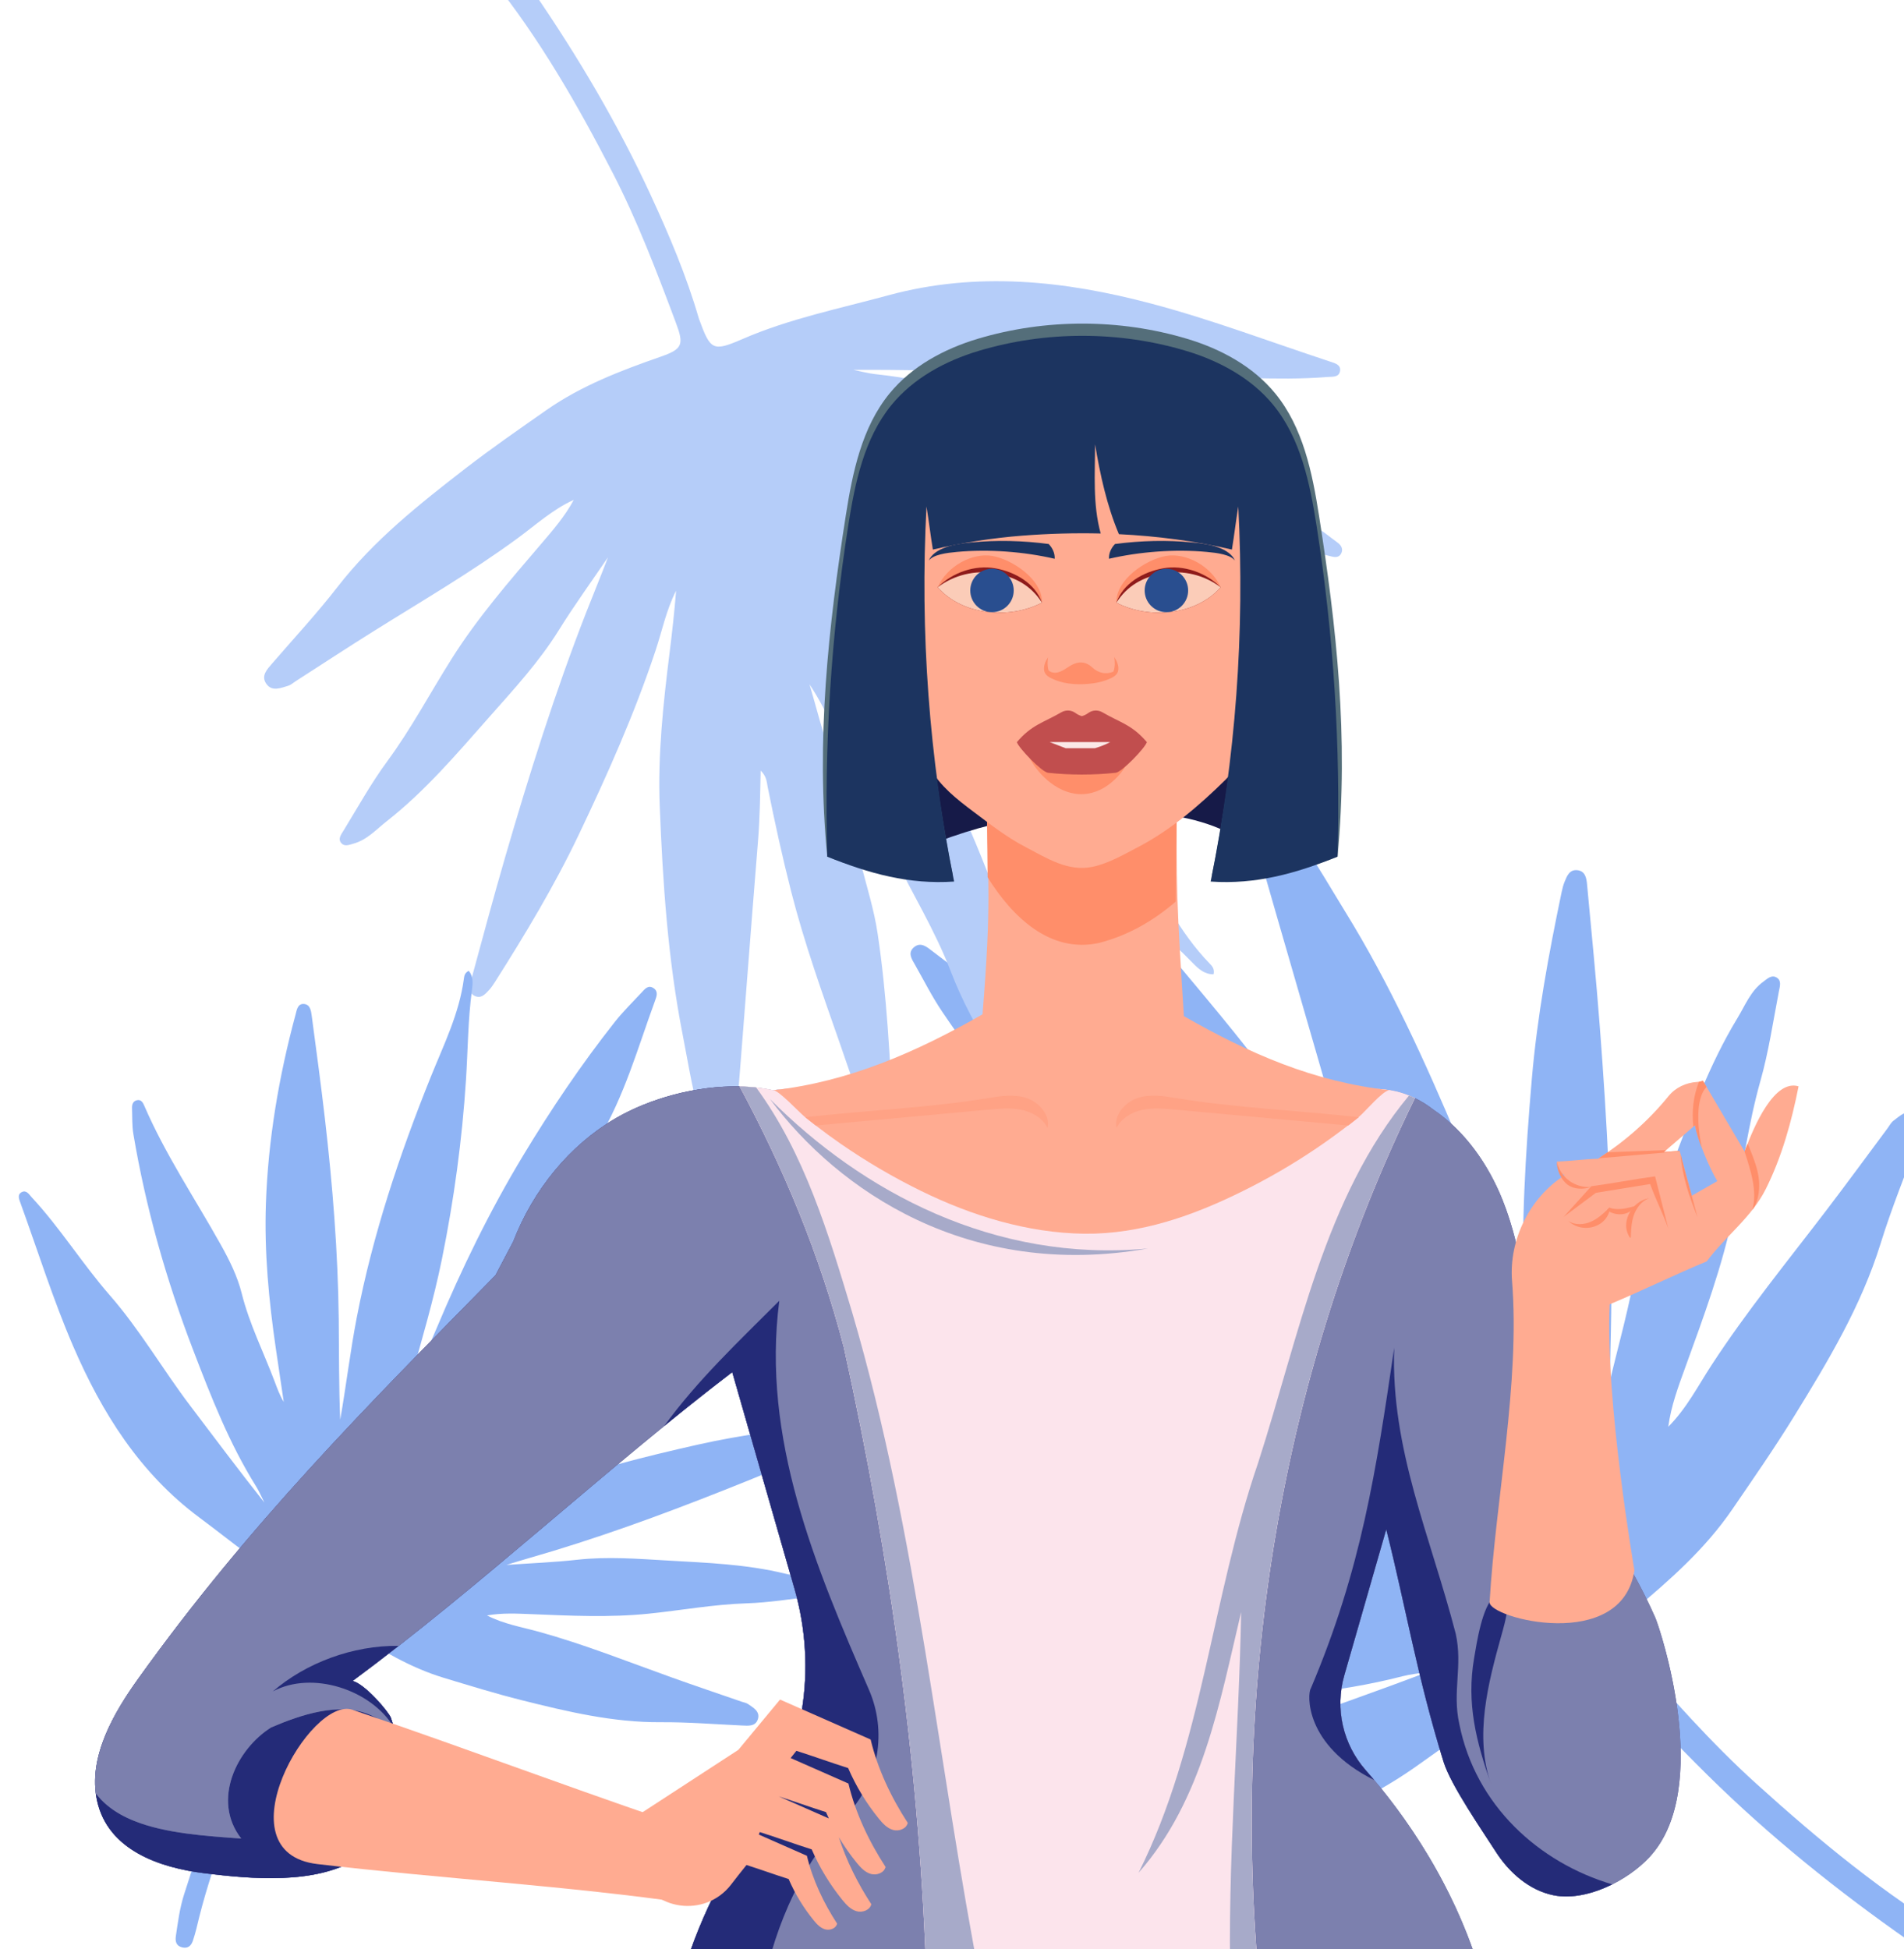 <svg width="506" height="518" viewBox="0 0 506 518" fill="none" xmlns="http://www.w3.org/2000/svg">
<g clip-path="url(#clip0_39794_111491)">
<path d="M427.889 366.775C429.921 358.352 432.228 349.984 433.918 341.492C436.086 330.596 440.239 320.391 444.165 310.109C449.317 296.616 454.183 282.976 461.746 270.542C463.811 267.146 465.252 263.312 468.63 260.867C469.615 260.155 470.68 259.067 471.958 259.676C473.577 260.448 473.005 262.135 472.764 263.385C471.228 271.358 470.047 279.443 467.847 287.235C464.579 298.811 463.076 310.698 460.653 322.419C457.743 336.495 452.751 349.929 447.868 363.388C446.001 368.534 444.088 373.64 443.359 379.154C448.182 374.336 451.228 368.335 454.84 362.795C464.187 348.452 474.997 335.232 485.352 321.658C490.865 314.432 496.226 307.09 501.657 299.8C502.15 299.139 502.539 298.335 503.172 297.856C505.013 296.463 507.017 294.474 509.414 296.073C511.874 297.715 510.76 300.185 509.931 302.435C506.504 311.736 502.735 320.935 499.807 330.394C494.652 347.046 485.798 361.78 476.767 376.425C471.57 384.853 465.915 393.005 460.314 401.177C453.152 411.626 443.756 419.931 434.105 427.97C428.819 432.371 428.977 433.761 433.495 438.934C444.101 451.081 454.766 463.174 466.734 474.001C483.487 489.155 500.874 503.519 520.375 515.106C521.675 515.879 522.914 516.76 524.155 517.627C525.825 518.794 526.615 520.295 525.449 522.215C524.272 524.156 522.574 524.029 520.769 523.148C516.188 520.917 511.56 518.752 507.373 515.822C488.378 502.537 470.342 488.057 453.837 471.768C444.529 462.582 435.492 453.105 427.635 442.593C427.553 442.483 427.463 442.377 427.374 442.273C420.976 434.809 420.155 434.726 413.25 441.399C402.392 451.892 389.634 459.85 377.469 468.629C355.377 484.571 330.046 491.097 303.665 493.753C285.2 495.612 266.541 495.544 247.967 496.301C246.502 496.361 244.561 496.603 244.233 494.653C243.913 492.753 245.833 492.368 247.174 491.735C261.022 485.191 275.945 481.445 289.953 475.342C305.291 468.659 321.646 465.098 337.34 459.522C351.344 454.545 365.381 449.66 379.367 444.34C377.174 444.7 374.937 444.895 372.794 445.447C354.803 450.081 336.394 451.251 317.952 452.341C290.642 453.955 263.437 453.105 236.344 449.296C233.233 448.859 230.214 447.749 227.163 446.911C225.88 446.558 224.808 445.821 224.909 444.347C225.016 442.774 226.32 442.488 227.607 442.359C246.974 440.416 265.639 434.919 284.619 431.028C291.005 429.718 297.43 428.717 303.893 429.117C315.391 429.827 326.712 427.996 338.114 427.379C340.848 427.231 343.587 427.151 346.396 426.459C339.876 425.408 333.355 424.369 326.838 423.302C309.325 420.435 291.965 416.701 275.263 410.758C253.16 402.893 232.353 392.188 212.595 379.507C211.159 378.586 208.986 377.603 209.778 375.478C210.62 373.217 213.009 373.68 214.855 374.005C227.324 376.203 239.802 378.37 252.23 380.785C276.292 385.46 300.16 390.975 323.62 398.124C335.334 401.694 346.976 405.503 358.824 408.717C347.552 402.834 336.024 397.631 324.892 391.576C297.788 376.834 273.026 358.806 249.272 339.218C239.538 331.192 230.357 322.287 218.706 316.821C217.735 316.366 216.696 315.847 216.467 314.23C218.977 313.23 221.321 314.205 223.437 315.206C233.417 319.926 243.934 323.269 254.191 327.262C274.763 335.27 294.618 344.676 313.915 355.396C327.308 362.837 339.956 371.39 352.73 379.776C353.617 380.359 354.557 380.859 355.779 380.965C349.717 375.624 343.731 370.194 337.581 364.958C319.626 349.675 302.549 333.485 286.981 315.765C273.891 300.865 261.563 285.343 250.433 268.912C247.737 264.932 245.559 260.598 243.182 256.406C242.305 254.861 241.07 253.14 243.023 251.627C244.678 250.346 246.202 251.551 247.495 252.551C261.948 263.734 277.284 273.705 289.628 287.621C298.262 297.355 308.723 305.455 318.222 314.44C327.912 323.605 338.169 332.173 347.102 342.141C350.549 345.985 354.446 349.426 358.744 352.553C354.313 346.683 350.15 340.587 345.392 334.996C338.132 326.467 332.087 317.094 325.681 307.967C321.65 302.222 317.323 296.695 313.887 290.522C304.831 274.252 297.462 257.192 290.054 240.152C289.209 238.208 287.177 235.461 289.668 233.773C291.91 232.255 293.557 235.043 295.102 236.397C301.76 242.228 307.173 249.239 312.807 255.988C322.943 268.13 333.198 280.195 342.266 293.197C348.331 301.894 354.089 310.782 359.689 319.78C360.466 321.028 361.006 322.52 363.312 323.545C360.856 316.587 358.562 310.208 356.699 303.696C348.979 276.69 341.083 249.734 333.353 222.731C332.645 220.261 330.872 217.061 334.163 215.289C337.496 213.493 339.87 215.953 341.842 218.378C347.859 225.78 352.461 234.122 357.452 242.201C369.423 261.583 378.807 282.29 387.62 303.206C393.497 317.159 397.297 331.897 400.83 346.645C402.269 352.651 403.781 358.641 405.506 364.602C406.233 358.29 405.209 352.061 404.97 345.808C404.214 326.093 405.402 306.454 407.084 286.814C408.521 270.034 411.577 253.545 415.008 237.102C415.205 236.161 415.441 235.212 415.804 234.326C416.434 232.79 417.099 231.042 419.168 231.249C421.269 231.459 421.61 233.313 421.764 234.962C422.939 247.581 424.19 260.195 425.157 272.83C427.101 298.24 428.501 323.676 428.183 349.178C428.109 355.062 427.888 360.938 427.889 366.775Z" fill="#8FB4F5"/>
<path d="M161.563 148.112C157.2 154.544 152.623 160.843 148.525 167.44C143.267 175.905 136.561 183.164 130.022 190.559C121.44 200.264 113.052 210.183 102.779 218.238C99.974 220.438 97.556 223.203 93.947 224.191C92.895 224.478 91.658 225.055 90.777 224.141C89.661 222.982 90.674 221.745 91.271 220.772C95.075 214.562 98.617 208.147 102.923 202.298C109.318 193.608 114.33 184.101 120.061 175.024C126.943 164.122 135.374 154.418 143.718 144.656C146.909 140.924 150.126 137.239 152.477 132.839C146.907 135.363 142.457 139.441 137.677 142.954C125.304 152.049 112.059 159.74 99.081 167.871C92.172 172.2 85.355 176.674 78.496 181.081C77.874 181.481 77.293 182.034 76.611 182.236C74.625 182.824 72.315 183.863 70.806 181.764C69.258 179.609 70.974 177.887 72.379 176.259C78.191 169.53 84.258 162.994 89.7 155.976C99.281 143.619 111.362 134.041 123.565 124.592C130.587 119.155 137.906 114.094 145.186 108.999C154.496 102.484 165.005 98.474 175.645 94.768C181.471 92.739 181.777 91.522 179.615 85.753C174.541 72.209 169.401 58.69 162.766 45.824C153.479 27.817 143.41 10.271 130.69 -5.611C129.842 -6.669 129.08 -7.799 128.311 -8.92C127.276 -10.426 127.087 -11.935 128.672 -13.181C130.272 -14.439 131.658 -13.796 132.897 -12.489C136.039 -9.169 139.242 -5.892 141.834 -2.112C153.594 15.035 164.17 32.882 172.893 51.766C177.812 62.415 182.41 73.223 185.692 84.528C185.726 84.646 185.769 84.763 185.811 84.879C188.829 93.163 189.491 93.493 197.395 90.066C209.821 84.68 223.044 82.023 236.029 78.489C259.606 72.071 282.935 74.581 305.925 80.672C322.016 84.934 337.662 90.878 353.497 96.1C354.746 96.513 356.452 96.92 356.113 98.662C355.783 100.358 354.048 100.075 352.724 100.184C339.032 101.311 325.319 99.749 311.633 100.455C296.646 101.228 281.789 99.06 266.853 98.793C253.524 98.554 240.197 98.229 226.775 98.285C228.73 98.674 230.668 99.216 232.643 99.428C249.212 101.211 265.038 106.036 280.867 110.938C304.308 118.197 326.883 127.491 348.432 139.236C350.906 140.584 353.091 142.468 355.389 144.134C356.355 144.834 357.022 145.791 356.472 146.997C355.886 148.283 354.701 148.113 353.579 147.815C336.704 143.338 319.298 142.067 302.133 139.347C296.359 138.432 290.647 137.246 285.346 134.872C275.916 130.65 265.833 128.616 256.064 125.538C253.721 124.799 251.396 124.003 248.82 123.698C253.963 126.637 259.111 129.566 264.246 132.517C278.046 140.448 291.446 149.06 303.596 159.319C319.674 172.894 333.77 188.445 346.359 205.326C347.273 206.552 348.788 208.063 347.454 209.597C346.033 211.23 344.174 210.088 342.726 209.233C332.949 203.455 323.156 197.699 313.481 191.752C294.752 180.236 276.45 168.077 259.006 154.675C250.296 147.982 241.722 141.112 232.787 134.676C240.395 143.172 248.435 151.177 255.872 159.772C273.981 180.7 289.086 203.648 302.854 227.587C308.495 237.397 313.395 247.77 321.456 256.034C322.127 256.721 322.836 257.485 322.518 258.916C320.095 258.964 318.434 257.406 316.973 255.897C310.082 248.786 302.305 242.662 294.952 236.074C280.203 222.861 266.499 208.701 253.678 193.613C244.778 183.141 236.856 171.97 228.774 160.898C228.214 160.13 227.582 159.413 226.589 158.939C229.994 165.336 233.308 171.784 236.821 178.12C247.077 196.616 256.31 215.597 263.792 235.386C270.083 252.026 275.539 268.948 279.702 286.256C280.71 290.448 281.172 294.774 281.846 299.044C282.094 300.619 282.589 302.453 280.472 303.107C278.679 303.661 277.78 302.169 277.009 300.921C268.4 286.972 258.668 273.762 252.692 258.184C248.512 247.287 242.283 237.186 237.141 226.646C231.895 215.894 225.986 205.465 221.628 194.277C219.947 189.961 217.761 185.843 215.138 181.862C217.006 188.188 218.579 194.62 220.811 200.815C224.217 210.267 226.336 220.044 228.835 229.727C230.409 235.823 232.298 241.829 233.236 248.097C235.709 264.614 236.515 281.264 237.361 297.908C237.457 299.807 238.297 302.755 235.672 303.386C233.311 303.954 232.808 301.093 231.937 299.469C228.186 292.473 225.853 284.878 223.25 277.435C218.568 264.042 213.764 250.677 210.251 236.898C207.901 227.683 205.869 218.404 204.005 209.082C203.747 207.789 203.764 206.365 202.151 204.778C202.018 211.395 201.933 217.475 201.442 223.53C199.407 248.641 197.535 273.766 195.509 298.879C195.323 301.176 195.803 304.421 192.481 304.872C189.117 305.329 187.899 302.515 187.009 299.856C184.291 291.742 183.058 283.287 181.416 274.929C177.478 254.879 176.129 234.532 175.327 214.189C174.792 200.619 176.251 187.046 177.936 173.548C178.622 168.05 179.242 162.544 179.673 156.994C177.072 162.065 175.967 167.619 174.196 172.945C168.612 189.737 161.42 205.853 153.813 221.813C147.314 235.45 139.548 248.331 131.48 261.056C131.018 261.784 130.52 262.506 129.936 263.136C128.923 264.227 127.813 265.485 126.141 264.658C124.444 263.818 124.742 262.154 125.133 260.721C128.126 249.755 131.055 238.769 134.228 227.854C140.609 205.904 147.457 184.105 155.768 162.792C157.684 157.878 159.723 153.013 161.563 148.112Z" fill="#B5CDF9"/>
<path d="M134.601 415.873C140.877 415.431 147.176 415.192 153.424 414.498C161.443 413.608 169.418 414.244 177.397 414.705C187.868 415.31 198.377 415.685 208.644 418.192C211.447 418.876 214.418 419.031 216.852 420.833C217.561 421.359 218.548 421.858 218.407 422.876C218.227 424.166 216.934 424.14 216.016 424.248C210.159 424.934 204.305 425.89 198.428 426.078C189.697 426.356 181.139 427.924 172.494 428.819C162.112 429.894 151.717 429.386 141.329 428.96C137.358 428.797 133.403 428.593 129.426 429.298C133.82 431.58 138.642 432.372 143.27 433.655C155.25 436.978 166.773 441.56 178.441 445.749C184.653 447.98 190.912 450.08 197.149 452.239C197.715 452.435 198.357 452.528 198.828 452.861C200.196 453.83 202.012 454.781 201.432 456.791C200.835 458.854 198.881 458.625 197.142 458.544C189.951 458.213 182.757 457.623 175.566 457.671C162.908 457.757 150.767 454.862 138.647 451.823C131.673 450.075 124.79 447.949 117.904 445.866C109.099 443.202 101.288 438.52 93.606 433.603C89.399 430.911 88.472 431.324 85.882 435.587C79.802 445.594 73.771 455.63 68.903 466.291C62.089 481.213 55.962 496.401 52.22 512.442C51.97 513.512 51.633 514.562 51.304 515.612C50.863 517.025 49.998 517.9 48.413 517.515C46.812 517.126 46.526 515.922 46.739 514.48C47.279 510.819 47.762 507.14 48.87 503.599C53.897 487.535 59.963 471.873 67.618 456.872C71.934 448.414 76.511 440.079 82.063 432.333C82.122 432.252 82.174 432.167 82.227 432.082C85.99 426.015 85.868 425.429 79.732 422.114C70.086 416.9 61.778 409.814 53.032 403.32C37.149 391.527 27.073 375.424 19.445 357.746C14.107 345.372 10.059 332.441 5.459 319.749C5.096 318.748 4.502 317.458 5.78 316.802C7.025 316.164 7.713 317.409 8.445 318.199C16.014 326.347 21.882 335.856 29.18 344.214C37.171 353.364 43.225 363.904 50.53 373.544C57.048 382.146 63.51 390.79 70.262 399.304C69.531 397.865 68.906 396.36 68.054 394.997C60.898 383.561 56.048 371.074 51.247 358.548C44.137 339.997 38.755 320.979 35.447 301.389C35.066 299.14 35.172 296.806 35.083 294.51C35.045 293.544 35.32 292.641 36.363 292.388C37.474 292.117 37.96 292.956 38.331 293.82C43.926 306.8 51.827 318.513 58.686 330.797C60.994 334.931 63.096 339.158 64.238 343.72C66.27 351.835 70.022 359.27 72.95 367.027C73.653 368.887 74.308 370.766 75.404 372.558C74.701 367.814 73.989 363.072 73.298 358.327C71.439 345.575 70.216 332.739 70.664 319.873C71.257 302.847 74.101 286.095 78.544 269.635C78.867 268.439 79.07 266.72 80.714 266.801C82.464 266.888 82.668 268.643 82.848 269.993C84.063 279.106 85.301 288.219 86.357 297.352C88.4 315.034 89.821 332.766 90.021 350.575C90.12 359.467 90.038 368.361 90.414 377.268C92.013 368.175 93.085 359.052 94.833 350.018C99.09 328.022 106.135 306.924 114.482 286.184C117.901 277.685 122.051 269.375 123.277 260.11C123.379 259.338 123.51 258.506 124.579 257.992C125.823 259.51 125.662 261.346 125.433 263.031C124.355 270.975 124.349 278.989 123.837 286.965C122.808 302.963 120.654 318.771 117.468 334.481C115.256 345.385 112.111 356.016 109.109 366.7C108.901 367.442 108.761 368.202 108.956 369.071C111.323 363.703 113.768 358.368 116.042 352.962C122.682 337.179 130.141 321.805 138.992 307.141C146.433 294.811 154.473 282.87 163.404 271.56C165.567 268.821 168.089 266.362 170.47 263.797C171.347 262.851 172.267 261.618 173.743 262.638C174.993 263.503 174.493 264.821 174.084 265.936C169.515 278.395 165.978 291.199 159.054 302.796C154.211 310.909 150.899 319.928 146.764 328.475C142.547 337.194 138.866 346.174 133.927 354.545C132.022 357.774 130.495 361.227 129.274 364.888C132.365 360.533 135.672 356.314 138.497 351.793C142.808 344.896 147.97 338.655 152.882 332.218C155.973 328.167 158.85 323.959 162.37 320.226C171.645 310.386 181.836 301.542 192.006 292.675C193.166 291.663 194.622 289.654 196.338 291.008C197.881 292.226 196.312 293.979 195.715 295.346C193.139 301.234 189.474 306.519 186.038 311.9C179.858 321.581 173.757 331.327 166.746 340.457C162.057 346.563 157.169 352.501 152.169 358.351C151.475 359.162 150.561 359.864 150.358 361.685C154.635 358.458 158.547 355.47 162.647 352.752C179.647 341.482 196.573 330.1 213.569 318.824C215.124 317.793 216.949 315.863 218.898 317.752C220.872 319.664 219.69 321.848 218.445 323.745C214.64 329.535 209.877 334.551 205.38 339.778C194.59 352.318 182.316 363.358 169.771 374.048C161.402 381.178 152.034 387.042 142.601 392.724C138.759 395.038 134.944 397.399 131.197 399.902C135.725 399.019 139.813 396.944 144.09 395.406C157.57 390.556 171.425 387.07 185.389 383.924C197.32 381.236 209.404 379.733 221.54 378.499C222.234 378.429 222.943 378.384 223.636 378.441C224.837 378.54 226.193 378.617 226.503 380.095C226.818 381.595 225.61 382.238 224.503 382.706C216.026 386.289 207.569 389.923 199.035 393.365C181.873 400.287 164.572 406.838 146.849 412.213C142.756 413.454 138.64 414.591 134.601 415.873Z" fill="#8FB4F5"/>
<path d="M439.871 429.826C426.26 399.155 412.467 395.872 407.835 361.603C405.886 347.179 404.701 332.427 399.319 318.903C395.522 309.364 389.221 300.446 380.871 294.835C376.531 291.428 371.201 289.378 365.316 289.378H290.84H284.158H209.682C208.241 289.378 206.838 289.514 205.469 289.749C205.469 289.745 205.47 289.74 205.47 289.735C192.274 286.818 175.266 290.312 163.356 297.344C151.445 304.375 141.764 316.086 136.385 329.968L131.683 338.896C97.075 374.128 66.092 405.147 36.795 446.036C30.412 454.944 23.253 466.872 25.79 478.505C28.671 491.714 42.459 496.348 54.381 497.816C66.808 499.346 83.738 500.896 95.009 493.926C107.144 486.422 108.433 469.743 103.89 456.534C103.363 455.004 97.067 447.556 93.702 446.709C127.316 421.921 160.977 390.31 194.596 364.647L211.146 422.261C217.24 443.476 213.613 466.358 201.024 484.488C193.216 495.732 185.126 510.562 180.431 528.276H284.159H290.841H394.57C387.536 501.737 372.879 481.672 362.973 470.438C356.898 463.548 354.721 454.057 357.258 445.226L368.408 406.41C373.601 427.108 376.717 445.955 383.639 468.195C385.595 474.481 393.97 486.538 397.518 492.086C401.065 497.632 406.416 502.348 412.869 503.655C421.443 505.392 432.515 499.871 438.441 493.434C455.307 475.109 441.18 432.773 439.871 429.826Z" fill="#505593"/>
<path d="M196.552 288.731C185.219 288.493 172.716 291.817 163.356 297.343C151.445 304.374 141.764 316.085 136.385 329.967L131.683 338.895C97.075 374.127 66.092 405.146 36.795 446.035C30.412 454.943 23.253 466.871 25.79 478.504C28.671 491.713 42.459 496.347 54.381 497.815C66.808 499.345 83.738 500.895 95.009 493.925C107.144 486.421 108.433 469.742 103.889 456.533C103.361 455.003 97.066 447.555 93.701 446.708C127.315 421.92 160.976 390.309 194.595 364.646L211.145 422.26C217.239 443.475 213.611 466.357 201.023 484.487C193.215 495.731 185.125 510.561 180.43 528.275H246.257C244.607 471.791 236.845 415.138 224.229 358.001C217.756 333.184 208.202 310.419 196.552 288.731Z" fill="#505593"/>
<path d="M72.061 459.068C62.977 464.745 56.163 478.373 64.112 488.592C49.89 487.577 32.949 486.553 25.469 476.594C25.551 477.232 25.649 477.869 25.788 478.505C28.669 491.713 42.456 496.347 54.379 497.815C66.805 499.345 83.736 500.895 95.007 493.925C106.313 486.933 108.198 471.979 104.728 459.286C102.697 457.876 100.523 456.648 98.18 455.661C90.23 452.254 80.01 455.661 72.061 459.068Z" fill="#242B78"/>
<path d="M246.258 528.266H180.429C185.13 510.555 193.216 495.73 201.025 484.48C202.083 482.966 203.074 481.406 203.999 479.825C204.567 478.855 205.124 477.864 205.647 476.861C213.154 462.581 215.705 446.163 212.965 430.224C212.754 428.943 212.497 427.674 212.219 426.404C211.896 425.011 211.551 423.63 211.15 422.26L194.598 364.64C189.218 368.75 183.838 373.005 178.457 377.371C177.432 378.196 176.408 379.032 175.383 379.867C162.44 390.427 149.497 401.509 136.564 412.391C135.573 413.216 134.593 414.04 133.613 414.864C120.302 426.025 107.002 436.897 93.704 446.709C97.068 447.556 103.361 454.997 103.884 456.534C104.195 457.436 104.474 458.349 104.73 459.285C102.702 457.871 100.519 456.645 98.18 455.653C90.227 452.256 80.013 455.653 72.06 459.062C62.983 464.743 56.166 478.365 64.107 488.591C54.639 487.911 43.958 487.231 35.67 483.901C34.423 483.411 33.22 482.843 32.094 482.22C29.477 480.749 27.216 478.922 25.467 476.595C24.041 465.579 30.758 454.451 36.795 446.03C55.62 419.754 75.146 397.554 95.886 375.69C96.755 374.788 97.613 373.875 98.482 372.972C109.197 361.733 120.247 350.539 131.687 338.899L136.388 329.966C139.072 323.026 142.837 316.644 147.415 311.097C148.161 310.184 148.942 309.293 149.744 308.434C152.64 305.282 155.826 302.464 159.223 300.036C160.136 299.378 161.061 298.755 162.008 298.165C162.453 297.887 162.899 297.607 163.355 297.34C172.723 291.815 185.221 288.496 196.548 288.73C198.954 293.219 201.282 297.753 203.499 302.342C204 303.367 204.49 304.391 204.98 305.416C208.176 312.211 211.173 319.117 213.913 326.179C214.336 327.259 214.748 328.351 215.149 329.443C218.625 338.677 221.666 348.178 224.228 358.003C227.87 374.454 231.101 390.873 233.896 407.258C234.119 408.572 234.341 409.887 234.554 411.201C241.09 450.362 245.122 489.358 246.258 528.266Z" fill="#7C80AE"/>
<path d="M445.579 478.321C445.368 479.434 445.1 480.537 444.788 481.606C443.507 486.084 441.469 490.149 438.439 493.436C432.513 499.875 421.441 505.399 412.876 503.662C406.416 502.358 401.069 497.636 397.516 492.089C393.974 486.541 385.598 474.49 383.637 468.207C382.256 463.74 381.02 459.408 379.884 455.175C379.572 454.005 379.259 452.835 378.971 451.677C374.983 436.171 372.276 421.814 368.411 406.42L359.144 438.689L357.339 444.949L357.261 445.239C354.722 454.061 356.905 463.55 362.976 470.446C363.032 470.513 363.087 470.569 363.143 470.636C365.326 473.12 367.744 476.027 370.238 479.346C373.747 483.98 377.444 489.404 380.965 495.53C381.9 497.168 382.836 498.861 383.749 500.61C388.016 508.774 391.858 518.053 394.576 528.278H334.739C332.501 504.787 332.043 481.117 333.414 457.591C333.48 456.255 333.558 454.918 333.658 453.581C335.028 432.718 337.835 411.978 342.079 391.562C342.302 390.47 342.536 389.367 342.781 388.287C348.061 363.748 355.446 339.7 364.969 316.498C365.392 315.428 365.827 314.37 366.295 313.3C369.313 306.061 372.566 298.898 376.019 291.836C377.746 292.661 379.372 293.663 380.875 294.843C385.876 298.208 390.143 302.741 393.562 307.898C394.186 308.833 394.788 309.792 395.344 310.761C396.881 313.378 398.207 316.118 399.32 318.914C400.367 321.554 401.269 324.239 402.027 326.968C402.328 328.015 402.606 329.062 402.863 330.12C405.402 340.379 406.416 351.083 407.842 361.609C410.348 380.144 415.528 389.612 421.921 399.258C422.579 400.25 423.247 401.241 423.926 402.243C428.861 409.539 434.386 417.459 439.877 429.834C440.89 432.129 449.656 458.216 445.579 478.321Z" fill="#7C80AE"/>
<path d="M376.022 291.818C372.772 290.261 369.171 289.373 365.326 289.373H290.851H284.169H209.693C208.252 289.373 206.848 289.509 205.479 289.744C205.479 289.74 205.481 289.734 205.481 289.73C202.655 289.106 199.65 288.791 196.562 288.727C208.213 310.416 217.767 333.18 224.24 357.996C236.855 415.133 244.617 471.786 246.267 528.27H284.169H290.851H334.744C327.058 447.443 340.417 364.579 376.022 291.818Z" fill="#FCE4EC"/>
<path d="M376.022 291.818C372.772 290.261 369.171 289.373 365.326 289.373H290.851H284.169H209.693C208.252 289.373 206.848 289.509 205.479 289.744C205.479 289.74 205.481 289.734 205.481 289.73C202.655 289.106 199.65 288.791 196.562 288.727C208.213 310.416 217.767 333.18 224.24 357.996C236.855 415.133 244.617 471.786 246.267 528.27H284.169H290.851H334.744C327.058 447.443 340.417 364.579 376.022 291.818Z" fill="#FCE4EC"/>
<path d="M200.958 289.005C199.519 288.851 198.051 288.758 196.562 288.727C208.213 310.416 217.767 333.18 224.24 357.996C236.855 415.133 244.617 471.786 246.267 528.27H260.859C249.225 468.921 243.951 408.363 226.512 348.912C220.152 327.709 213.786 306.511 200.958 289.005Z" fill="#A7AAC9"/>
<path d="M374.45 291.148C351.974 318.142 345.254 354.961 334.382 388.664C321.89 425.003 319.619 463.612 302.586 497.68C319.62 478.375 324.161 452.257 329.84 428.41C329.269 460.985 326.113 494.998 327.022 528.278H334.734C327.049 447.452 340.409 364.588 376.014 291.828C375.501 291.582 374.978 291.36 374.45 291.148Z" fill="#A7AAC9"/>
<path d="M230.926 449.037C216.607 416.122 202.34 382.21 207.106 345.672C196.226 356.552 185.349 366.805 176.5 378.967C182.537 374.051 188.572 369.248 194.607 364.642L211.157 422.256C217.25 443.47 213.623 466.352 201.034 484.483C193.227 495.727 185.137 510.556 180.441 528.271H202.736C206.051 511.009 213.65 494.657 225.361 481.966C233.577 473.06 235.76 460.146 230.926 449.037Z" fill="#242B78"/>
<path d="M387.821 458.158C385.898 449.506 388.782 442.776 386.859 434.125C380.129 408.169 369.556 385.096 370.517 358.18C365.711 390.865 361.809 416.99 348.351 448.715C347.438 449.993 346.491 463.743 365.209 473.05C364.439 472.136 363.689 471.267 362.965 470.445C356.891 463.556 354.716 454.066 357.253 445.238L368.404 406.417C373.597 427.115 376.713 445.962 383.635 468.201C385.592 474.488 393.966 486.545 397.514 492.092C401.061 497.638 406.412 502.354 412.865 503.662C417.728 504.646 423.391 503.294 428.465 500.768C408.962 494.972 392.154 479.821 387.821 458.158Z" fill="#242B78"/>
<path d="M72.516 449.489C82.888 443.904 98.549 448.919 104.677 459.029C104.44 458.182 104.18 457.346 103.896 456.523C103.369 454.993 97.074 447.545 93.708 446.698C97.786 443.69 101.864 440.573 105.943 437.387C93.767 437.215 81.217 441.947 72.516 449.489Z" fill="#242B78"/>
<path d="M245.572 225.178C264.411 217.234 285.232 214.043 305.585 215.98C314.722 216.85 324.091 218.88 331.441 224.377C331.633 216.572 331.291 208.486 331.483 200.679C303.637 191.929 272.736 191.566 245.188 201.212L245.572 225.178Z" fill="#161A48"/>
<path d="M369.249 289.718C367.567 289.718 362.674 295.553 361.174 296.774C358.242 299.139 355.234 301.408 352.148 303.571C345.966 307.907 339.487 311.81 332.776 315.27C319.664 322.008 305.831 327.344 291.035 327.825C290.074 327.854 289.103 327.864 288.133 327.854C273.059 327.681 258.11 323.019 244.863 316.53C237.423 312.887 230.261 308.686 223.445 303.975C221.185 302.408 218.965 300.783 216.793 299.101C215.851 298.379 214.918 297.649 213.995 296.899C213.937 296.851 213.87 296.804 213.813 296.755C212.525 295.717 206.796 289.574 205.469 289.728C225.618 287.478 243.499 279.605 261.11 269.559C263.552 239.354 262.504 236.027 262.206 208.051L283.932 207.629V207.484L287.499 207.552L291.066 207.484V207.629L312.792 208.051C312.495 236.026 312.792 241.017 314.628 270.04C332.239 280.076 349.1 287.468 369.249 289.718Z" fill="#FFAB91"/>
<path d="M292.167 250.564C300.01 248.518 306.647 244.6 312.454 239.601C312.566 229.084 312.678 218.565 312.79 208.047L291.059 207.623V207.484L287.497 207.553L283.934 207.484V207.623L262.203 208.047C262.293 216.414 262.381 224.782 262.47 233.15C268.984 243.598 279.051 253.479 292.167 250.564Z" fill="#FF8E6A"/>
<path d="M278.391 299.734C277.103 297.148 274.343 295.552 271.518 294.946C268.691 294.35 265.759 294.61 262.885 294.87C250.657 295.986 231.152 297.783 216.79 299.1C215.847 298.379 214.915 297.648 213.992 296.899C230.142 295.082 246.591 294.447 262.53 291.823C265.962 291.255 269.567 290.698 272.864 291.823C276.151 292.946 279.179 296.349 278.391 299.734Z" fill="#FFA285"/>
<path d="M296.72 299.734C298.008 297.148 300.767 295.552 303.593 294.946C306.42 294.35 309.352 294.61 312.225 294.87C324.454 295.986 343.959 297.783 358.321 299.1C359.264 298.379 360.196 297.648 361.119 296.899C344.969 295.082 328.52 294.447 312.581 291.823C309.149 291.255 305.544 290.698 302.247 291.823C298.96 292.946 295.932 296.349 296.72 299.734Z" fill="#FFA285"/>
<path d="M350.537 137.04C348.736 125.542 346.281 113.578 338.912 104.569C333 97.341 324.397 92.708 315.45 90.03C297.489 84.657 277.82 84.657 259.858 90.03C250.912 92.707 242.309 97.34 236.396 104.569C229.027 113.578 226.571 125.542 224.77 137.04C220.173 166.381 216.812 196.672 219.852 227.649C231.1 232.202 241.107 233.355 253.212 232.529C246.508 199.457 244.01 165.533 245.797 131.835C246.467 135.955 246.835 139.271 247.505 143.392C255.423 141.558 263.474 140.274 271.58 139.651C278.551 139.115 285.565 138.908 292.57 139.076C290.389 131.212 291.061 122.845 291.061 115.15C292.415 123.271 294.234 131.622 297.461 139.26C307.674 139.763 317.842 141.085 327.802 143.392C328.473 139.272 328.84 135.956 329.511 131.835C331.298 165.533 328.799 199.456 322.095 232.529C334.201 233.355 344.209 232.202 355.455 227.649C358.473 195.82 355.134 166.381 350.537 137.04Z" fill="#546E7A"/>
<path d="M329.969 128.106C330.287 100.319 243.042 100.319 244.557 128.106C244.759 131.812 241.237 140.748 241.587 148.998C241.857 155.345 242.124 161.285 242.315 164.125C242.795 171.257 243.244 178.392 243.835 185.516C244.362 191.863 243.928 198.501 247.204 204.217C249.922 208.957 254.275 212.389 258.576 215.616C263.129 219.034 267.506 222.479 272.582 225.121C278.121 228.004 283.814 231.742 290.343 230.357C294.659 229.441 298.56 227.135 302.43 225.121C311.101 220.609 318.815 214 325.733 207.168C330.611 202.352 330.152 196.842 330.736 190.481C331.168 185.778 331.521 181.067 331.857 176.356C332.489 167.513 332.982 158.657 333.72 149.822C333.876 147.963 329.948 129.977 329.969 128.106Z" fill="#FFAB91"/>
<path d="M299.945 202.173C291.582 204.261 281.622 203.747 273.297 200.797C275.258 204.977 280.381 210.715 286.794 211.036C293.208 211.356 297.955 206.157 299.945 202.173Z" fill="#FF8E6A"/>
<path d="M292.979 189.293C291.791 188.6 290.296 188.672 289.194 189.493C288.69 189.868 288.115 190.141 287.512 190.314C286.91 190.141 286.334 189.869 285.831 189.493C284.729 188.671 283.234 188.6 282.046 189.293C277.307 192.052 274.157 192.6 270.242 197.218C270.727 198.805 276.874 205.182 278.524 205.361C281.468 205.68 284.428 205.833 287.389 205.838V205.841C287.43 205.841 287.472 205.84 287.513 205.84C287.554 205.84 287.596 205.841 287.637 205.841V205.838C290.598 205.833 293.559 205.68 296.503 205.361C298.153 205.182 304.298 198.806 304.785 197.218C300.867 192.6 297.717 192.052 292.979 189.293Z" fill="#C14E4E"/>
<path d="M295.034 197.211C293.828 197.854 292.455 198.405 290.969 198.843H283.221L278.977 197.211H295.034Z" fill="#FBE9E7"/>
<path d="M296.118 174.61C296.332 175.843 296.341 177.339 295.886 178.498C294.938 178.893 293.869 179.006 292.865 178.785C291.931 178.581 291.025 178.087 290.322 177.408C289.297 176.416 287.907 175.832 286.507 176.105C286.068 176.191 285.639 176.324 285.231 176.508C284.375 176.891 283.623 177.47 282.818 177.951C282.013 178.433 281.109 178.826 280.172 178.777C279.619 178.748 279.063 178.521 278.655 178.155C278.323 177.053 278.349 175.723 278.542 174.609C278.496 174.878 278.139 175.256 278.012 175.514C277.851 175.839 277.713 176.179 277.615 176.529C277.452 177.108 277.382 177.732 277.516 178.325C277.802 179.603 279.141 180.162 280.23 180.624C283.389 181.966 287.264 182.047 290.62 181.573C291.96 181.383 293.285 181.051 294.538 180.536C295.675 180.068 296.976 179.483 297.18 178.118C297.365 176.88 296.797 175.612 296.118 174.61Z" fill="#FF8E6A"/>
<path d="M328.171 148.987C327.634 147.473 325.874 146.238 323.81 145.484C321.747 144.728 319.395 144.395 317.061 144.163C310.186 143.479 303.131 143.665 296.314 144.569C295.209 145.734 294.648 147.119 294.726 148.492C302.904 146.606 312.18 145.888 320.763 146.676C323.419 146.92 327.056 147.379 328.171 148.987Z" fill="#1C3460"/>
<path d="M246.844 148.987C247.381 147.473 249.141 146.238 251.203 145.484C253.266 144.728 255.619 144.395 257.952 144.163C264.827 143.479 271.883 143.665 278.7 144.569C279.804 145.734 280.365 147.119 280.288 148.492C272.109 146.606 262.833 145.888 254.252 146.676C251.595 146.92 247.958 147.379 246.844 148.987Z" fill="#1C3460"/>
<path d="M276.907 160.162C277.109 154.077 269.081 148.694 263.767 147.752C258.454 146.81 251.682 150.387 249.195 156.087C255.87 163.57 268.201 164.653 276.907 160.162Z" fill="#FF8E6A"/>
<path d="M276.905 160.154C275.165 155.085 269.793 151.962 264.481 151.019C259.168 150.077 253.147 152.077 249.195 156.078C255.869 163.562 268.2 164.645 276.905 160.154Z" fill="#8E1B1B"/>
<path d="M276.905 160.155C274.003 155.607 269.793 153.311 264.481 152.369C259.168 151.426 253.485 152.806 249.195 156.079C255.869 163.562 268.2 164.645 276.905 160.155Z" fill="#FBCCB8"/>
<path d="M263.628 162.694C266.819 162.694 269.405 160.108 269.405 156.917C269.405 153.727 266.819 151.141 263.628 151.141C260.438 151.141 257.852 153.727 257.852 156.917C257.852 160.108 260.438 162.694 263.628 162.694Z" fill="#294E8F"/>
<path d="M296.691 160.162C296.489 154.077 304.517 148.694 309.831 147.752C315.144 146.81 321.916 150.387 324.403 156.087C317.728 163.57 305.396 164.653 296.691 160.162Z" fill="#FF8E6A"/>
<path d="M296.688 160.154C298.428 155.085 303.8 151.962 309.112 151.019C314.425 150.077 320.446 152.077 324.398 156.078C317.724 163.562 305.392 164.645 296.688 160.154Z" fill="#8E1B1B"/>
<path d="M296.688 160.155C299.59 155.607 303.8 153.311 309.112 152.369C314.425 151.426 320.108 152.806 324.398 156.079C317.724 163.562 305.392 164.645 296.688 160.155Z" fill="#FBCCB8"/>
<path d="M309.98 162.694C313.17 162.694 315.757 160.108 315.757 156.917C315.757 153.727 313.17 151.141 309.98 151.141C306.789 151.141 304.203 153.727 304.203 156.917C304.203 160.108 306.789 162.694 309.98 162.694Z" fill="#294E8F"/>
<path d="M349.891 139.761C348.108 128.379 345.677 116.539 338.384 107.621C332.533 100.467 324.017 95.881 315.162 93.231C297.385 87.912 277.918 87.912 260.139 93.231C251.283 95.881 242.768 100.467 236.917 107.621C229.624 116.538 227.194 128.379 225.41 139.761C220.86 168.802 218.996 198.264 219.85 227.648C230.982 232.155 241.58 235.09 253.562 234.272C246.926 201.538 244.454 167.962 246.222 134.609C246.886 138.687 247.249 141.969 247.913 146.047C255.75 144.233 263.72 142.962 271.741 142.344C278.641 141.814 285.583 141.609 292.516 141.775C290.357 133.991 291.022 125.71 291.022 118.094C292.362 126.133 294.164 134.399 297.357 141.957C307.466 142.455 317.53 143.764 327.388 146.047C328.052 141.969 328.415 138.687 329.079 134.609C330.848 167.962 328.375 201.538 321.739 234.272C333.721 235.09 344.319 232.155 355.451 227.648C356.305 198.264 354.441 168.802 349.891 139.761Z" fill="#1C3460"/>
<path d="M396.224 474.064C391.812 461.352 395.42 447.411 399.045 434.452C399.578 432.547 403.4 419.903 397.257 424.221C393.916 426.569 392.416 436.815 391.768 440.567C389.678 452.664 392.308 462.781 396.224 474.064Z" fill="#242B78"/>
<path d="M463.646 306.032C459.952 299.758 456.26 293.485 452.568 287.211C452.237 287.336 451.907 287.413 451.573 287.464C451.401 287.491 451.227 287.51 451.052 287.52C448.073 287.706 445.293 288.983 443.412 291.3C438.076 297.871 431.783 303.353 424.698 307.936C420.999 308.011 417.46 308.583 413.762 308.658C413.824 310.535 414.143 311.417 415.783 312.332C406.539 318.25 400.967 329.465 401.835 340.406C403.991 367.602 397.463 398.467 395.868 425.781C395.619 430.05 431.115 439.248 434.358 417.298C434.358 417.298 426.541 372.116 427.784 346.615C436.298 343.06 445.068 338.752 453.582 335.198C458.599 328.466 465.492 323.517 469.253 316.01C473.524 307.486 476.132 298.045 477.98 288.691C471.594 286.744 466.221 298.96 463.646 306.032ZM449.578 317.766L446.375 305.845L442.18 306.162L450.464 299.041C451.158 302.924 454.268 310.373 456.379 313.884L449.578 317.766Z" fill="#FFAB91"/>
<path d="M450.466 299.039C450.829 301.074 451.458 303.072 452.272 305.021C450.67 297.316 451.12 291.264 453.535 288.852C453.213 288.304 452.892 287.757 452.569 287.211C452.238 287.336 451.907 287.413 451.574 287.464C451.56 287.466 451.546 287.466 451.532 287.469C450.034 291.102 449.56 295.308 450.021 299.423L450.466 299.039Z" fill="#FF8E6A"/>
<path d="M424.898 307.805L446.406 305.94L446.38 305.844L442.185 306.161L442.791 305.641L427.253 306.216C426.479 306.757 425.695 307.288 424.898 307.805Z" fill="#FF8E6A"/>
<path d="M464.491 303.969C464.491 303.969 464.243 304.125 463.641 306.042C465.266 311.136 467.064 316.457 465.718 321.488C466.465 320.534 466.83 319.527 467.186 318.108C468.231 313.018 466.63 309.276 464.491 303.969Z" fill="#FF8E6A"/>
<path d="M413.752 308.781C414.211 310.767 415.399 312.576 417.039 313.784C418.68 314.994 420.758 315.593 422.791 315.444C420.769 316.137 418.329 316.101 416.608 314.833C414.885 313.565 413.692 310.919 413.752 308.781Z" fill="#FF8E6A"/>
<path d="M415.547 323.386C417.996 320.673 420.445 317.96 422.894 315.246C428.516 314.487 434.23 313.377 439.852 312.617C440.997 317.255 442.202 321.781 443.347 326.418C441.909 322.458 439.97 318.62 438.532 314.659C433.929 315.429 428.717 316.222 424.115 316.991C421.168 319.239 418.495 321.139 415.547 323.386Z" fill="#FF8E6A"/>
<path d="M427.938 321.012C427.885 321.35 427.804 321.671 427.699 321.981C427.097 323.851 425.777 325.228 423.79 325.92C421.361 326.767 418.596 326.207 416.742 324.426C418.512 325.656 420.962 325.505 422.922 324.609C424.483 323.89 425.802 322.764 427.053 321.574C427.273 321.363 427.492 321.146 427.705 320.938C427.781 320.967 427.862 320.988 427.938 321.012Z" fill="#FF8E6A"/>
<path d="M433.209 328.956C433.029 328.71 432.88 328.455 432.751 328.186C431.958 326.596 431.944 324.763 432.793 322.843C433.831 320.495 435.978 318.749 438.305 318.43C436.381 319.018 434.888 320.961 434.185 322.984C433.628 324.599 433.485 326.278 433.428 327.946C433.419 328.24 433.414 328.537 433.408 328.824C433.34 328.864 433.273 328.913 433.209 328.956Z" fill="#FF8E6A"/>
<path d="M434.813 320.422C433.518 322.174 431.68 322.982 429.532 322.618C428.878 322.507 428.258 322.295 427.686 321.98C427.459 321.864 427.243 321.723 427.039 321.571C427.259 321.361 427.478 321.143 427.691 320.935C427.768 320.965 427.85 320.987 427.925 321.01C428.417 321.164 428.92 321.259 429.425 321.293C431.25 321.423 433.05 320.919 434.813 320.422Z" fill="#FF8E6A"/>
<path d="M446.586 306.648C448.063 312.391 449.642 317.727 451.119 323.469C448.905 317.919 447.07 312.604 446.586 306.648Z" fill="#FF8E6A"/>
<path d="M93.664 454.359C126.691 465.587 157.655 477.451 191.218 488.513C187.444 495.432 186.655 498.884 182.881 505.804C151.438 501.211 116.62 499.187 84.35 495.371C58.383 492.299 82.555 450.582 93.664 454.359Z" fill="#FFAB91"/>
<path d="M231.378 462.27C223.294 458.701 215.385 455.226 207.302 451.656C203.609 456.111 199.914 460.567 196.221 465.021L170.752 481.604L169.016 496.3C169.123 496.633 169.236 496.957 169.351 497.271C173.226 507.819 187.38 509.757 194.254 500.868C195.601 499.124 196.96 497.379 198.387 495.62C201.995 496.76 205.974 498.207 209.582 499.348C211.274 503.265 213.505 506.948 216.195 510.262C217.031 511.293 217.982 512.334 219.254 512.71C220.527 513.086 222.172 512.493 222.468 511.2C218.902 505.737 215.946 499.518 214.442 493.17C210.151 491.275 205.91 489.408 201.661 487.535C201.819 487.114 201.752 487.292 201.911 486.87C206.356 488.274 211.265 490.059 215.715 491.466C217.795 496.281 220.539 500.809 223.844 504.882C224.873 506.148 226.041 507.429 227.605 507.892C229.169 508.354 231.193 507.626 231.555 506.035C227.995 500.582 224.949 494.513 222.933 488.248C224.338 490.599 225.906 492.852 227.632 494.979C228.661 496.245 229.829 497.526 231.393 497.988C232.957 498.451 234.981 497.723 235.344 496.132C230.96 489.416 227.327 481.774 225.479 473.969C220.318 471.69 215.226 469.449 210.116 467.198C210.624 466.559 211.121 465.922 211.642 465.28C216.076 466.681 220.967 468.46 225.402 469.861C227.481 474.676 230.226 479.205 233.531 483.277C234.559 484.544 235.728 485.824 237.292 486.287C238.856 486.749 240.879 486.022 241.243 484.431C236.86 477.717 233.227 470.074 231.378 462.27ZM220.266 483.247C215.799 481.276 211.372 479.327 206.94 477.373C211.051 478.707 215.46 480.286 219.505 481.564C219.749 482.129 220.004 482.69 220.266 483.247Z" fill="#FFAB91"/>
<path d="M204.633 292.078C229.037 316.594 264.217 335.627 305.07 331.785C257.371 340.191 222.688 316.35 204.633 292.078Z" fill="#A7AAC9"/>
</g>
<defs>
<clipPath id="clip0_39794_111491">
<rect width="506" height="518" fill="white"/>
</clipPath>
</defs>
</svg>
